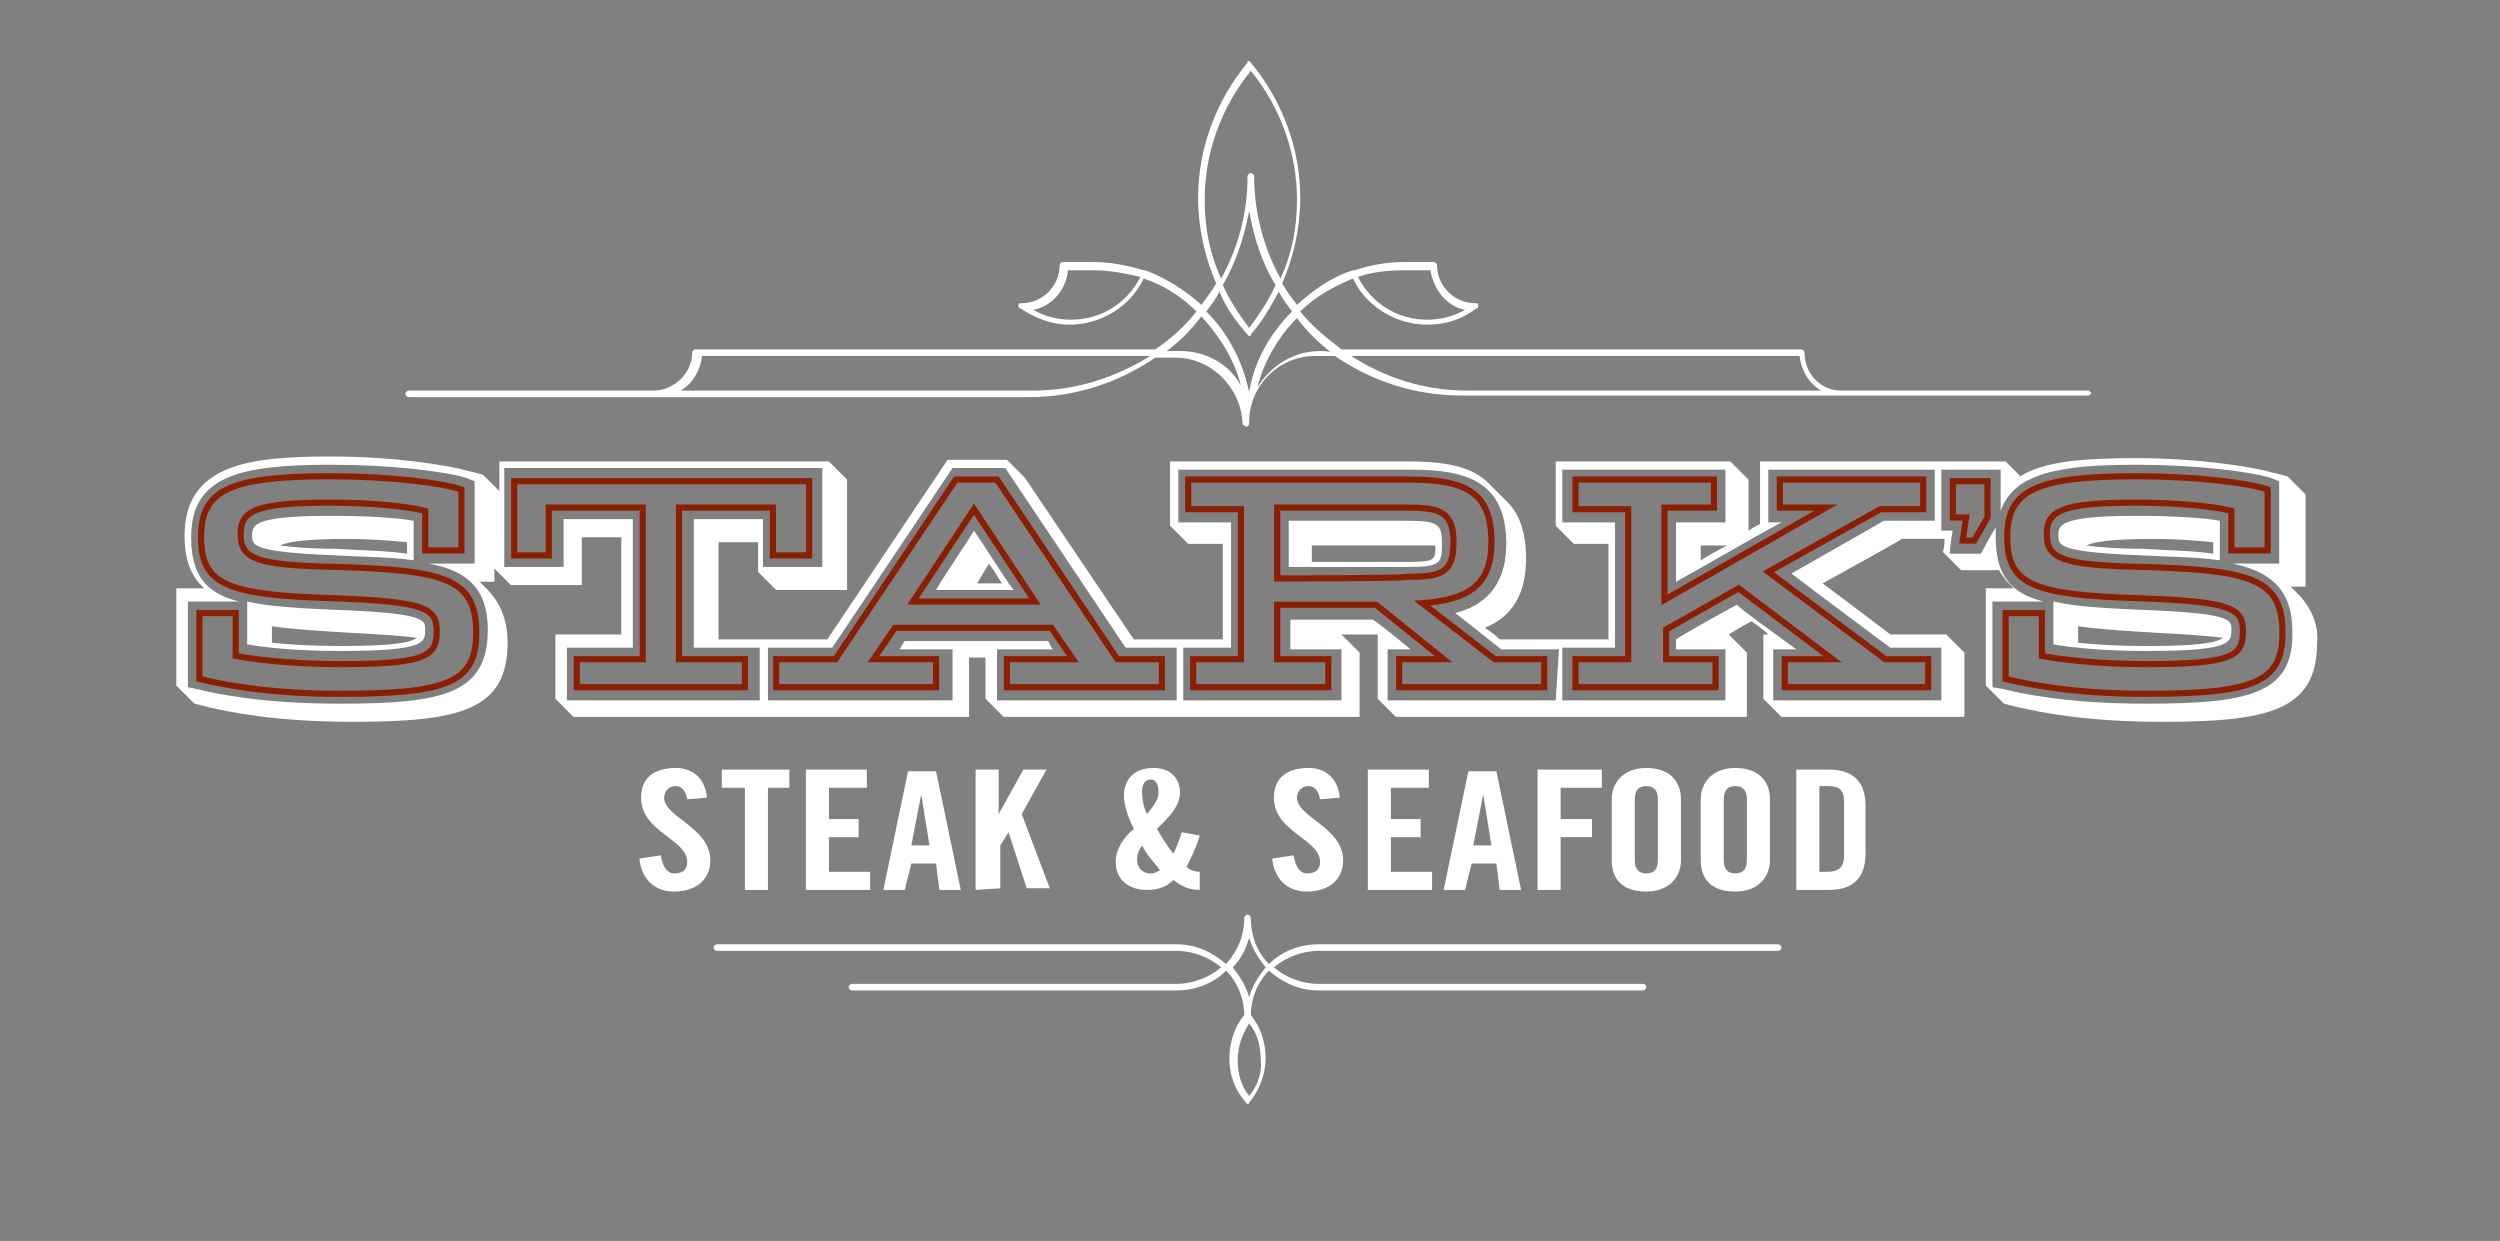 <?xml version="1.0" encoding="utf-8"?>
<!-- Generator: Adobe Illustrator 19.0.1, SVG Export Plug-In . SVG Version: 6.00 Build 0)  -->
<svg version="1.1" id="Layer_1" xmlns="http://www.w3.org/2000/svg" xmlns:xlink="http://www.w3.org/1999/xlink" x="0px" y="0px"
	 viewBox="-117 300.3 151.7 75.3" style="enable-background:new -117 300.3 151.7 75.3;" xml:space="preserve">
<rect x="-117" y="300.3" width="151.7" height="75.3" fill="#808080" stroke="none"/>
<style type="text/css">
	.st0{fill:#FFFFFF;}
	.st1{fill:none;stroke:#8A1F03;stroke-width:0.372;}
</style>
<path class="st0" d="M-9.1,357.6h-27.9c-1.1,0-2.2,0.4-3,1.2c-0.7-0.7-1.1-1.7-1.1-2.8c0-0.1-0.1-0.2-0.2-0.2
	c-0.1,0-0.2,0.1-0.2,0.2c0,1.1-0.4,2-1.1,2.8c-0.8-0.7-1.8-1.2-3-1.2h-27.9c-0.1,0-0.2,0.1-0.2,0.2s0.1,0.2,0.2,0.2h27.9
	c1,0,2,0.4,2.7,1c-0.7,0.6-1.7,1-2.7,1h-19.7c-0.1,0-0.2,0.1-0.2,0.2c0,0.1,0.1,0.2,0.2,0.2h19.7c1.1,0,2.2-0.4,3-1.2
	c0.7,0.7,1.1,1.7,1.1,2.7c-0.6,0.7-0.9,1.7-0.9,2.6c0,1,0.3,1.9,1,2.7c0,0,0.1,0.1,0.1,0.1s0.1,0,0.1-0.1c0.6-0.7,1-1.7,1-2.7
	c0-0.9-0.3-1.9-0.9-2.6c0-1,0.4-2,1.1-2.7c0.8,0.7,1.8,1.2,3,1.2h19.7c0.1,0,0.2-0.1,0.2-0.2c0-0.1-0.1-0.2-0.2-0.2h-19.7
	c-1,0-2-0.4-2.7-1c0.7-0.6,1.7-1,2.7-1h27.9c0.1,0,0.2-0.1,0.2-0.2S-9,357.6-9.1,357.6z M-41.2,366.8c-0.5-0.6-0.7-1.4-0.7-2.2
	s0.3-1.6,0.7-2.2c0.5,0.6,0.7,1.4,0.7,2.2C-40.4,365.4-40.7,366.2-41.2,366.8z M-41.2,360.8c-0.2-0.7-0.6-1.3-1-1.8
	c0.5-0.5,0.8-1.1,1-1.8c0.2,0.7,0.6,1.3,1,1.8C-40.6,359.5-41,360.1-41.2,360.8z"/>
<path class="st0" d="M9.7,324h-15c-1.2,0-2.2-1-2.2-2.3c0-0.1-0.1-0.2-0.2-0.2h-27.9c-0.9-0.7-1.8-1.4-2.5-2.3c0.9-0.9,2-1.5,3.2-2
	c0.8,1.7,2.6,2.8,4.5,2.8c1.1,0,2.1-0.3,3-1c0.1,0,0.1-0.1,0.1-0.2c0-0.1-0.1-0.1-0.2-0.1c-1.2,0-2.3-1-2.3-2.3
	c0-0.1-0.1-0.2-0.2-0.2h-1.8l0,0c-1.1,0-2.1,0.2-3,0.5c0,0,0,0-0.1,0c0,0,0,0,0,0c-1.3,0.4-2.4,1.2-3.4,2.1
	c-0.3-0.4-0.6-0.8-0.9-1.3c0.7-1.6,1.1-3.4,1.1-5.2c0-3-1.1-5.9-3-8.2c0,0-0.1-0.1-0.1-0.1c-0.1,0-0.1,0-0.1,0.1
	c-1.9,2.3-3,5.2-3,8.2c0,1.8,0.4,3.6,1.1,5.2c-0.3,0.5-0.6,0.9-0.9,1.3c-1-0.9-2.1-1.6-3.4-2.1c0,0,0,0,0,0c0,0,0,0-0.1,0
	c-1-0.3-2-0.5-3.1-0.5l0,0h0h-1.8c-0.1,0-0.2,0.1-0.2,0.2c0,1.2-1,2.3-2.3,2.3c-0.1,0-0.2,0-0.2,0.1c0,0.1,0,0.2,0.1,0.2
	c0.9,0.6,1.9,1,3,1c1.9,0,3.7-1.1,4.5-2.8c1.2,0.4,2.3,1.1,3.2,2c-0.7,0.9-1.6,1.7-2.5,2.3h-27.9c-0.1,0-0.2,0.1-0.2,0.2
	c0,1.2-1,2.2-2.2,2.3h-15c-0.1,0-0.2,0.1-0.2,0.2c0,0.1,0.1,0.2,0.2,0.2h14.9c0,0,0,0,0,0c0,0,0,0,0,0h22.7c2.9,0,5.5-0.9,7.7-2.4
	c0.8,0,1.2,0,1.2,0c2.2,0,4,1.8,4.1,4c0,0,0,0,0,0c0,0.1,0,0.1,0.1,0.1c0,0,0.1,0.1,0.1,0.1c0.1,0,0.2-0.1,0.2-0.2c0,0,0,0,0-0.1
	c0-2.2,1.8-4,4-4c0,0,0.5,0,1.2,0c2.2,1.5,4.8,2.4,7.7,2.4h22.7c0,0,0,0,0,0c0,0,0,0,0,0H9.7c0.1,0,0.2-0.1,0.2-0.2
	C9.8,324.1,9.8,324,9.7,324z M-28.1,319.1c-0.7,0.4-1.5,0.6-2.3,0.6c-1.8,0-3.4-1-4.2-2.6c0.9-0.3,1.8-0.4,2.8-0.4h1.6
	C-30,317.9-29.2,318.9-28.1,319.1z M-52,319.7c-0.8,0-1.6-0.2-2.3-0.6c1.1-0.2,2-1.2,2.1-2.4c0.3,0,1.6,0,1.6,0h0l0,0
	c1,0,1.9,0.2,2.8,0.4C-48.6,318.7-50.2,319.7-52,319.7z M-43.9,312.4c0-2.8,1-5.6,2.8-7.8c1.8,2.2,2.8,5,2.8,7.8
	c0,1.7-0.3,3.3-1,4.8c-1-1.8-1.6-4-1.6-6.2c0-0.1-0.1-0.2-0.2-0.2c-0.1,0-0.2,0.1-0.2,0.2v0c0,0,0,0,0,0c0,0,0,0,0,0
	c0,2.3-0.6,4.4-1.6,6.2C-43.6,315.7-43.9,314.1-43.9,312.4z M-39.6,317.6c-0.4,0.9-1,1.8-1.6,2.6c-0.6-0.8-1.2-1.7-1.6-2.6
	c0.8-1.4,1.3-2.9,1.6-4.5C-40.9,314.8-40.4,316.3-39.6,317.6z M-41.3,320.6c0,0,0.1,0.1,0.1,0.1c0.1,0,0.1,0,0.1-0.1
	c0.7-0.8,1.2-1.7,1.7-2.6c0.2,0.4,0.5,0.8,0.8,1.2c-1.3,1.3-2.3,3-2.6,4.9c-0.4-1.9-1.3-3.6-2.6-4.9c0.3-0.4,0.6-0.8,0.8-1.2
	C-42.6,319-42,319.8-41.3,320.6z M-54.3,324h-21.4c0.7-0.4,1.2-1.2,1.3-2.1h27.2C-49.3,323.2-51.7,324-54.3,324z M-45.4,321.6h-0.8
	c0.8-0.6,1.5-1.3,2.1-2.1c1.1,1.2,2,2.6,2.4,4.2C-42.4,322.4-43.8,321.6-45.4,321.6z M-36.9,321.6c-1.6,0-3,0.9-3.8,2.2
	c0.4-1.6,1.3-3.1,2.4-4.2c0.6,0.8,1.3,1.5,2.1,2.1C-36.2,321.6-36.9,321.6-36.9,321.6z M-28,324c-2.6,0-5-0.8-7-2.1h27.2
	c0.1,0.9,0.6,1.7,1.3,2.1H-28z"/>
<path class="st1" d="M-96.6,334.7c-4.9-0.1-5.8-0.5-5.8-2c0-1.4,0.9-1.9,5.4-1.9c2.4,0,4.6,0.2,5.8,0.5v2.4h2.2V330
	c-1.2-0.4-4.3-0.8-8-0.8c-6.2,0-7.8,0.9-7.8,3.7c0,2.9,1.6,3.5,8,3.7c5.6,0.2,6.3,0.6,6.3,2c0,1.5-0.6,2-5.9,2
	c-2.9,0-5.3-0.3-6.3-0.5v-2.6h-2.2v4c1.3,0.3,4,0.9,8.5,0.9c6.6,0,8.3-0.7,8.3-3.7C-88.1,335.4-90,334.9-96.6,334.7z M-67.9,334
	v-4.5h-17.9v4.5h2.1v-2.9h5.7v9.2h-4v1.7h10.2v-1.7h-4v-9.2h5.7v2.9H-67.9z M-56.5,329.4H-59l-7.3,10.9h-3.6v1.7h9.7v-1.7h-3.8
	l1.3-1.9h9.5l1.3,1.9h-4v1.7h9.4v-1.7h-2.7L-56.5,329.4z M-61.6,336.8l3.7-5.6l3.7,5.6H-61.6z M-30.7,336.9c2.8-0.2,4.2-1.1,4.2-3.7
	c0-3-1.5-3.8-5-3.8c-4,0-13.4,0-13.4,0v1.8h3.2v9.1h-2.9v1.7h8.2v-1.7h-3.1v-3.3h6l4.1,3.3h-2.7v1.7h8.8v-1.7h-3L-30.7,336.9z
	 M-39.5,335.4v-4.3c0,0,6.3,0,7.8,0c2,0,2.9,0.2,2.9,2.1c0,1.9-0.8,2.1-2.8,2.1C-31.7,335.4-39.5,335.4-39.5,335.4z M-9.7,335
	l6.8-3.8l2.6,0v-1.8l-8.7,0v1.7h2.8l-9.8,5.6v-5.6h3v-1.7h-8.4v1.8h3.2v9.1h-3.2v1.7h8.5v-1.7h-3v-1.8l4.4-2.5l5.7,4.3h-2.9v1.7H0
	v-1.7h-2.6L-9.7,335z M13,334.7c-4.9-0.1-5.8-0.5-5.8-2c0-1.4,0.9-1.9,5.4-1.9c2.4,0,4.6,0.2,5.8,0.5v2.4h2.2V330
	c-1.2-0.4-4.3-0.8-8-0.8c-6.2,0-7.8,0.9-7.8,3.7c0,2.9,1.6,3.5,8,3.7c5.6,0.2,6.3,0.6,6.3,2c0,1.5-0.6,2-5.9,2
	c-2.9,0-5.3-0.3-6.3-0.5v-2.6H4.7v4c1.3,0.3,4,0.9,8.5,0.9c6.6,0,8.3-0.7,8.3-3.7C21.5,335.4,19.6,334.9,13,334.7z M1.5,331.7h0.8
	l-0.2,1.4h0.7l0.8-1.4v-2.2H1.5L1.5,331.7L1.5,331.7z"/>
<path class="st0" d="M-96.6,334c1.8,0.1,3.4,0.1,4.7,0.3v-2.4c-1.1-0.2-3-0.3-5.1-0.3c-4.7,0-4.7,0.6-4.7,1.2
	C-101.7,333.4-101.7,333.8-96.6,334z M-95.9,333c1.3,0,2.5,0.1,3.6,0.2v0.7c-1.3-0.2-2.9-0.2-4.3-0.3c-1.6,0-2.7-0.1-3.4-0.2
	C-99.6,333.2-98.6,333-95.9,333z M22.6,336.5l-0.6-0.6c0.4,0,0.9,0,0.9,0v-5.6l-1.1-1.1l-0.8-0.2c-1.4-0.4-4.7-0.9-8.4-0.9
	c-3.2,0-5.6,0.2-7,1.1l-0.9-0.9h-14.9c0,3.7,0,3.4,0,3.8c-0.2,0.1-0.4,0.2-0.7,0.4v-3.1l-1.1-1.1h-10.6v3.9l1.1,1.1c0,0,1.1,0,2.1,0
	v5.8H-26c-0.1-0.1-0.4-0.4-0.9-0.7c1.7-0.7,2.5-2.1,2.5-4.2c0-1.6-0.4-2.7-1.1-3.4l-1.1-1.1c-1.1-1.2-3-1.4-5-1.4H-46v3.9l1.1,1.1
	c0,0,1.1,0,2.1,0v5.8h-5.4c-1.9-2.8-6.6-9.8-6.6-9.8l-1.1-1.1h-3.6c0,0-7.1,10.6-7.3,10.9l-6.6,0v-5.9h2.4c0,0.8,0,1.8,0,1.8
	l1.1,1.1h4.3v-6.7l-1.1-1.1h-20v1.8l-1-1l-0.8-0.2c-1.4-0.4-4.7-0.9-8.4-0.9c-4.8,0-8.9,0.4-8.9,4.8c0,1.5,0.4,2.5,1.2,3.2
	c0,0,0,0,0,0c0,0,0,0,0,0c0,0,0,0,0,0c0,0,0,0,0,0c0,0,0,0,0,0c0,0,0,0,0,0c0,0,0,0,0,0c0,0,0,0,0,0c0,0,0,0,0,0c0,0,0,0,0,0
	c0,0,0,0,0,0c0,0,0,0,0,0c0,0,0,0,0,0c-0.7,0-1.7,0-1.7,0v5.9l1.1,1.1l0.8,0.2c1.3,0.3,4.1,0.9,8.8,0.9c6.5,0,9.4-0.7,9.4-4.8
	c0-1.3-0.4-2.3-1.1-3.1l-0.6-0.6c0.4,0,0.9,0,0.9,0v-0.8l1,1h4.3c0,0,0-2.3,0-2.9h2.4v5.9c-0.6,0-4,0-4,0v3.9l1.1,1.1h24
	c0,0,0-3.6,0-3.6h1c0,1.1,0,2.5,0,2.5l1.1,1.1h21.6v-3.9l-1.1-1.1h2.2v3.9l1.1,1.1h21.3v-3.9l-1.1-1.1c0.6-0.4,1.2-0.7,1.4-0.8
	c0.1,0.1,0.6,0.4,1,0.8c-0.1,0-0.3,0-0.3,0v3.9l1.1,1.1H2.2v-3.9l-1.1-1.1h-3.4c-0.1-0.1-2.5-1.9-4.1-3.1c1.1-0.6,4.7-2.6,4.8-2.7H1
	c0,0.4-0.1,0.8-0.1,0.8l1.1,1.1h2.3c0.1,0.2,0.3,0.4,0.4,0.6l0.5,0.5c-0.7,0-1.7,0-1.7,0v5.9l1.1,1.1l0.8,0.2
	c1.3,0.3,4.1,0.9,8.8,0.9c6.5,0,9.4-0.7,9.4-4.8C23.7,338.3,23.3,337.3,22.6,336.5z M-87.4,338.5c0,3.9-2.7,4.5-9,4.5
	c-4.7,0-7.5-0.6-8.7-0.9l-0.5-0.1v-5.2c0,0,3,0,3.1,0c-2-0.5-2.9-1.6-2.9-3.9c0-3.7,2.9-4.4,8.5-4.4c3.6,0,6.9,0.4,8.2,0.8l0.5,0.2
	v5c0,0-2.6,0-2.8,0C-88.7,334.9-87.4,336-87.4,338.5z M-70.9,342.8h-11.7v-3.2c0,0,3.1,0,4,0v-7.8h-4.2c0,0.8,0,2.9,0,2.9h-3.6v-6
	h19.3v6h-3.6c0,0,0-2.1,0-2.9h-4.2v7.8c0.9,0,4,0,4,0V342.8z M-45.7,342.8h-10.8v-3.1c0,0,2.2,0,3.4,0c-0.2-0.2-0.2-0.4-0.3-0.5
	h-8.7c-0.1,0.1-0.2,0.3-0.3,0.5c1.1,0,3.2,0,3.2,0v3.1h-11.2v-3.2c0,0,3.3,0,3.9,0c0.4-0.6,7.3-10.9,7.3-10.9h3.2
	c0,0,6.9,10.3,7.3,10.9h3.1V342.8z M-22.6,342.8h-10.2v-3.1c0,0,1.1,0,1.4,0c-1.1-0.9-2.1-1.7-2.3-1.8h-5v1.8c0.8,0,3.1,0,3.1,0v3.1
	h-9.6v-3.2h2.9v-7.6c-0.9,0-3.2,0-3.2,0v-3.2h14.2c3.4,0,5.7,0.8,5.7,4.5c0,2.7-1.5,3.8-3.1,4.2c1.2,0.9,2.5,2,2.8,2.2
	c0.4,0,3.5,0,3.5,0L-22.6,342.8L-22.6,342.8z M0.4,331.9c0,0-2.8,0-3.1,0c-0.3,0.2-4.2,2.4-5.6,3.2c1.3,1,5.6,4.2,6,4.5
	c0.4,0,3.1,0,3.1,0v3.2H-9.4v-3.1c0,0,1.2,0,1.4,0c-1.5-1.1-3.2-2.3-3.6-2.7c-0.6,0.3-3.1,1.7-3.7,2.1v0.6c0.8,0,3,0,3,0v3.1h-9.9
	v-3.2c0,0,2.4,0,3.2,0v-7.6c-0.9,0-3.2,0-3.2,0v-3.2h9.9v3.2c0,0-2.2,0-3,0v3.6c1.3-0.7,4-2.3,6.4-3.6c0,0-0.8,0-0.8,0v-3.2H0.4
	L0.4,331.9L0.4,331.9z M-12.2,333.4c-0.6,0.3-1.1,0.6-1.6,0.9v-0.9H-12.2z M13.2,343c-4.7,0-7.5-0.6-8.7-0.9L3.9,342v-5.2
	c0,0,3,0,3.1,0c-2-0.5-2.9-1.6-2.9-3.9c0-0.2,0-0.4,0-0.6c-0.2,0.3-0.9,1.6-0.9,1.6H1.3c0,0,0.1-1.1,0.2-1.4c0,0-0.7,0-0.7,0v-3.7
	h3.6c0,0,0,2,0,2.5c0.8-2.3,3.6-2.8,8.2-2.8c3.6,0,6.9,0.4,8.2,0.8l0.5,0.2v5c0,0-2.6,0-2.8,0c2.3,0.5,3.6,1.6,3.6,4.1
	C22.2,342.4,19.5,343,13.2,343z M-96.8,337.3c-2.2-0.1-3.9-0.2-5.2-0.5v2.6c1.1,0.2,3.1,0.4,5.6,0.4c5.2,0,5.2-0.5,5.2-1.3
	C-91.2,337.9-91.2,337.5-96.8,337.3z M-96.4,339.5c-1.7,0-3.2-0.1-4.1-0.2v-1c1.4,0.2,3.1,0.3,4.8,0.4c2,0.1,3.2,0.2,4,0.3
	C-92.1,339.3-93.1,339.5-96.4,339.5z M13,334c1.8,0.1,3.4,0.1,4.7,0.3v-2.4c-1.1-0.2-3-0.3-5.1-0.3c-4.7,0-4.7,0.6-4.7,1.2
	C7.9,333.4,7.9,333.8,13,334z M13.7,333c1.3,0,2.5,0.1,3.6,0.2v0.7c-1.3-0.2-2.9-0.2-4.3-0.3c-1.6,0-2.7-0.1-3.4-0.2
	C10,333.2,11,333,13.7,333z M-31.7,331.9c0,0-5.9,0-7.1,0v2.8c1.2,0,7.2,0,7.2,0c2,0,2.1-0.2,2.1-1.4
	C-29.5,332.1-29.7,331.9-31.7,331.9z M-31.7,334.4c0,0-3.7,0-5.7,0v-1c0.7,0,6.8,0,6.8,0c0.3,0,0.5,0,0.7,0
	C-29.9,334.3-29.9,334.4-31.7,334.4z M12.8,337.3c-2.2-0.1-3.9-0.2-5.2-0.5v2.6c1.1,0.2,3.1,0.4,5.6,0.4c5.2,0,5.2-0.5,5.2-1.3
	C18.4,337.9,18.4,337.5,12.8,337.3z M13.2,339.5c-1.7,0-3.2-0.1-4.1-0.2v-1c1.4,0.2,3.1,0.3,4.8,0.4c2,0.1,3.2,0.2,4,0.3
	C17.5,339.3,16.5,339.5,13.2,339.5z M-60.2,336.1h4.7c-0.8-1.1-1.7-2.6-2.4-3.6C-58.5,333.5-59.5,334.9-60.2,336.1z M-57,334.5
	c0.4,0.5,0.7,1.1,0.8,1.2h-1.5C-57.5,335.3-57.2,334.9-57,334.5z"/>
<g>
	<path class="st0" d="M-75.3,348.8c-0.1-0.6-0.4-0.8-0.7-0.8c-0.4,0-0.7,0.3-0.7,0.7c0,1.2,2.8,1.8,2.8,3.8c0,1.2-0.9,1.9-2.2,1.9
		c-1.3,0-2-0.9-2.1-2l1.3-0.2c0.1,0.7,0.4,1.1,0.8,1.1c0.5,0,0.8-0.2,0.8-0.7c0-1.4-2.8-1.8-2.8-3.9c0-1.2,0.8-1.8,2.1-1.8
		c1.1,0,1.8,0.7,1.9,1.8L-75.3,348.8z"/>
	<path class="st0" d="M-71.9,348.1h-1.3V347h4.1v1.1h-1.3v6.2h-1.4V348.1z"/>
	<path class="st0" d="M-68.1,354.3V347h3.7v1.1h-2.3v1.9h1.8v1.1h-1.8v2.1h2.5v1.1H-68.1z"/>
	<path class="st0" d="M-62.1,354.3h-1.3l1.5-7.2h1.7l1.5,7.2h-1.3l-0.2-1.6h-1.5L-62.1,354.3z M-61.7,351.6h1.1l-0.5-3.1h0
		L-61.7,351.6z"/>
	<path class="st0" d="M-57.8,354.3V347h1.4v2.7h0l1.5-2.7h1.4l-1.5,2.7l1.7,4.5h-1.4l-1.1-3.4h0l-0.5,0.8v2.6L-57.8,354.3
		L-57.8,354.3z"/>
	<path class="st0" d="M-44.2,351c-0.2,0.7-0.5,1.3-0.8,1.9c0.2,0.2,0.5,0.3,0.8,0.3v1.1c-0.6,0-1.1-0.2-1.6-0.6
		c-0.4,0.4-0.9,0.6-1.6,0.6c-1.2,0-1.9-0.7-1.9-1.7c0-0.8,0.5-1.5,1.1-2c-0.3-0.6-0.6-1.4-0.6-2c0-1,0.6-1.7,1.8-1.7
		c1,0,1.6,0.6,1.6,1.5c0,0.9-0.8,1.6-1.4,2.2c0.3,0.5,0.6,1,1,1.5c0.2-0.4,0.4-0.9,0.5-1.3L-44.2,351z M-47.2,353.3
		c0.3,0,0.4-0.1,0.6-0.2c-0.4-0.5-0.8-0.9-1.1-1.5c-0.2,0.3-0.3,0.5-0.3,0.9C-48,352.9-47.7,353.3-47.2,353.3z M-47.4,349.7
		c0.3-0.4,0.7-0.8,0.7-1.3c0-0.6-0.2-0.8-0.5-0.8c-0.3,0-0.5,0.3-0.5,0.7C-47.7,348.8-47.6,349.3-47.4,349.7z"/>
	<path class="st0" d="M-36.9,348.8c-0.1-0.6-0.4-0.8-0.7-0.8c-0.4,0-0.7,0.3-0.7,0.7c0,1.2,2.8,1.8,2.8,3.8c0,1.2-0.9,1.9-2.2,1.9
		c-1.3,0-2-0.9-2.1-2l1.3-0.2c0.1,0.7,0.4,1.1,0.8,1.1c0.5,0,0.8-0.2,0.8-0.7c0-1.4-2.8-1.8-2.8-3.9c0-1.2,0.8-1.8,2.1-1.8
		c1.1,0,1.8,0.7,1.9,1.8L-36.9,348.8z"/>
	<path class="st0" d="M-34,354.3V347h3.7v1.1h-2.3v1.9h1.8v1.1h-1.8v2.1h2.5v1.1H-34z"/>
	<path class="st0" d="M-28.1,354.3h-1.3l1.5-7.2h1.7l1.5,7.2H-26l-0.2-1.6h-1.5L-28.1,354.3z M-27.6,351.6h1.1l-0.5-3.1h0
		L-27.6,351.6z"/>
	<path class="st0" d="M-23.7,354.3V347h3.9v1.1h-2.5v1.9h1.9v1.1h-1.9v3.2H-23.7z"/>
	<path class="st0" d="M-19.2,348.8c0-1,0.7-1.9,2.1-1.9c1.4,0,2.1,0.8,2.1,1.9v3.7c0,1-0.7,1.9-2.1,1.9c-1.5,0-2.1-0.8-2.1-1.9
		L-19.2,348.8L-19.2,348.8z M-17.8,352.5c0,0.5,0.2,0.8,0.7,0.8s0.7-0.3,0.7-0.8v-3.7c0-0.5-0.2-0.8-0.7-0.8s-0.7,0.3-0.7,0.8V352.5
		z"/>
	<path class="st0" d="M-13.8,348.8c0-1,0.7-1.9,2.1-1.9c1.4,0,2.1,0.8,2.1,1.9v3.7c0,1-0.7,1.9-2.1,1.9c-1.5,0-2.1-0.8-2.1-1.9
		V348.8z M-12.4,352.5c0,0.5,0.2,0.8,0.7,0.8s0.7-0.3,0.7-0.8v-3.7c0-0.5-0.2-0.8-0.7-0.8s-0.7,0.3-0.7,0.8V352.5z"/>
	<path class="st0" d="M-8,347H-6c1.4,0,2.2,0.7,2.2,2.2v2.9c0,1.5-0.8,2.2-2.2,2.2H-8V347z M-6.6,353.2h0.5c0.7,0,1-0.3,1-1v-3.2
		c0-0.8-0.3-1-1-1h-0.5V353.2z"/>
</g>
</svg>

